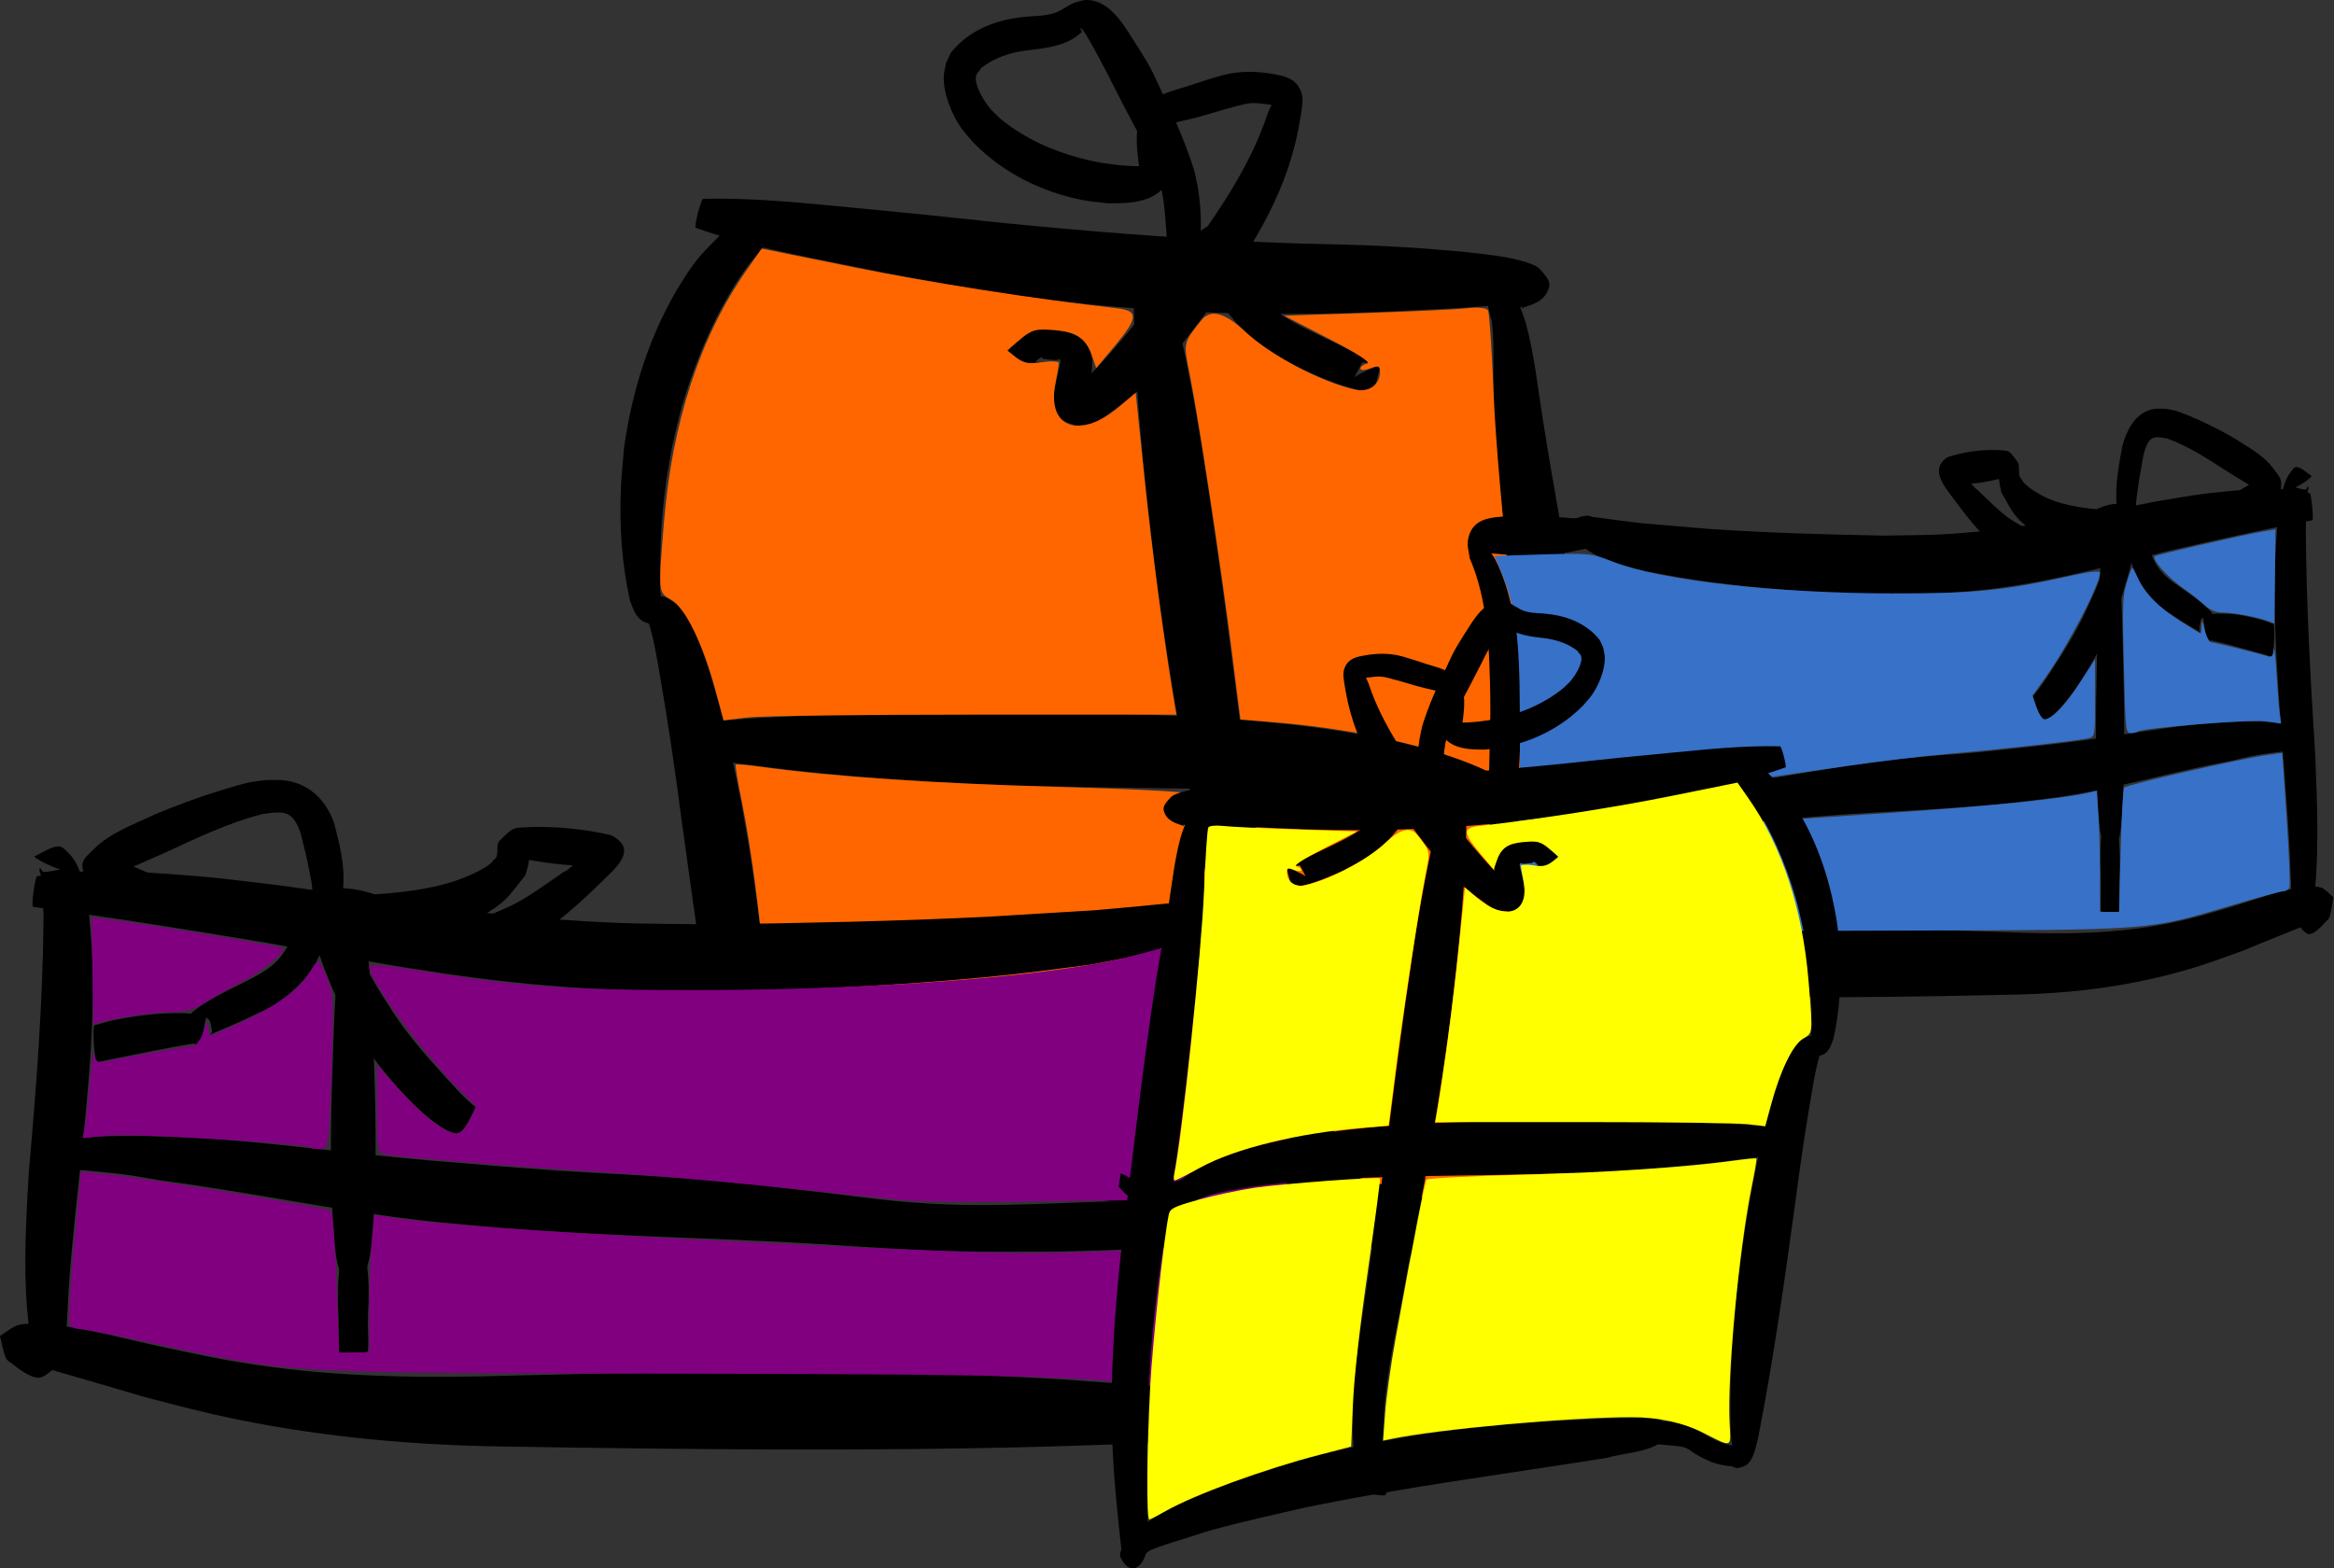 <?xml version="1.0" encoding="UTF-8" standalone="no"?>
<!-- Created with Inkscape (http://www.inkscape.org/) -->

<svg
   xmlns:dc="http://purl.org/dc/elements/1.1/"
   xmlns:cc="http://creativecommons.org/ns#"
   xmlns:rdf="http://www.w3.org/1999/02/22-rdf-syntax-ns#"
   xmlns:svg="http://www.w3.org/2000/svg"
   xmlns="http://www.w3.org/2000/svg"
   xmlns:sodipodi="http://sodipodi.sourceforge.net/DTD/sodipodi-0.dtd"
   xmlns:inkscape="http://www.inkscape.org/namespaces/inkscape"
   width="904.311"
   height="607.872"
   id="svg5370"
   version="1.1"
   inkscape:version="0.48+devel r8979"
   sodipodi:docname="New document 16">
  <rect width="100%" height="100%" fill="#333333" stroke="none"/>
  <defs
     id="defs5372" />
  <sodipodi:namedview
     id="base"
     pagecolor="#ffffff"
     bordercolor="#666666"
     borderopacity="1.0"
     inkscape:pageopacity="0.0"
     inkscape:pageshadow="2"
     inkscape:zoom="0.35"
     inkscape:cx="441.44135"
     inkscape:cy="386.793"
     inkscape:document-units="px"
     inkscape:current-layer="layer1"
     showgrid="false"
     fit-margin-top="0"
     fit-margin-left="0"
     fit-margin-right="0"
     fit-margin-bottom="0"
     inkscape:window-width="514"
     inkscape:window-height="453"
     inkscape:window-x="0"
     inkscape:window-y="47"
     inkscape:window-maximized="0" />
  <g
     inkscape:label="Layer 1"
     inkscape:groupmode="layer"
     id="layer1"
     transform="translate(66.441,-311.283)">
    <g
       id="g5879"
       transform="translate(445.099,534.005)">
      <path
         inkscape:connector-curvature="0"
         style="fill:#000000;fill-opacity:1;stroke:none"
         id="path5711"
         d="m -239.071,-145.66 c 19.19,-0.475 38.361,1.552 57.435,3.372 30.199,2.882 26.336,2.557 58.053,5.889 33.2,3.346 66.496,5.953 99.835,7.448 26.889,1.206 31.251,0.579 57.151,2.078 7.246,0.419 14.473,1.125 21.709,1.688 5.256,0.665 10.546,1.101 15.768,1.994 1.269,0.217 11.854,2.07 14.172,4.74 1.705,1.964 4.273,4.389 3.628,6.908 -1.465,5.715 -6.579,6.867 -10.88,8.331 2.34,-2.768 -5.384,3.111 -4.52,1.747 0.518,-0.818 1.737,-0.963 2.34,-1.721 0.435,-0.546 0.337,-1.362 0.622,-1.999 0.425,-0.95 1.238,1.692 1.671,2.638 0.618,1.843 1.349,3.653 1.854,5.53 3.105,11.559 4.396,23.613 6.244,35.4 2.459,15.677 3.704,22.496 6.474,38.558 7.198,46.411 12.398,93.101 18.147,139.707 3.399,30.606 5.9,61.421 5.75,92.242 -0.025,5.146 -0.244,10.289 -0.366,15.434 -0.736,19.133 -2.702,38.189 -4.813,57.209 -0.681,6.13 -0.092,-1.476 -5.249,-0.761 -8.547,1.186 -2.948,7.391 -7.285,3.45 -0.931,-0.727 -1.739,-1.647 -2.792,-2.182 -3.421,-1.738 -16.075,-5.564 -17.773,-6.099 -5.342,-1.68 -10.651,-3.478 -16.046,-4.978 -14.427,-4.013 -32.854,-8.084 -47.189,-11.401 -53.38,-11.115 -107.483,-18.053 -161.298,-26.613 -9.423,-2.736 -20.786,-2.699 -29.359,-8.259 -0.821,-0.532 -2.215,-1.109 -2.073,-2.077 1.708,-11.653 0.96,-10.553 7.416,-10.787 8.602,1.311 10.359,4.092 2.384,12.943 -0.382,0.424 -7.345,0.96 -7.505,0.974 -4.289,0.668 -8.794,0.362 -12.991,1.636 -0.139,0.042 -2.51,1.293 -2.519,1.298 -3.345,2.682 -7.236,4.395 -11.086,6.214 -3.567,1.266 -7.308,2.221 -11.098,2.45 -0.971,0.157 -2.43,1.173 -3.41,0.929 -1.68,-0.418 -3.499,-0.797 -4.836,-1.897 -3.745,-3.084 -4.603,-9.408 -5.765,-13.415 -8.428,-42.81 -14.443,-86.046 -20.373,-129.258 -2.36,-18.36 -5.101,-36.661 -8.255,-54.9 -1.198,-6.926 -2.278,-13.74 -4.387,-20.444 0.277,0.338 0.812,0.351 1.082,0.68 0.071,0.086 -0.208,0.157 -0.313,0.119 -1.219,-0.443 -2.571,-0.712 -3.576,-1.532 -2.6,-2.124 -3.162,-4.562 -4.308,-7.471 -3.289,-14.314 -4.196,-29.371 -3.558,-44.033 0.224,-5.143 0.816,-10.263 1.224,-15.395 3.217,-22.695 10.257,-45.053 22.556,-64.548 6.269,-9.938 8.345,-11.303 16.043,-19.134 4.891,-3.531 8.629,-8.229 15.059,-7.914 1.834,0.09 3.821,0.499 5.26,1.639 5.081,4.023 4.181,8.177 2.373,13.206 -0.194,0.818 -11.757,-1.919 -11.563,-2.737 l 0,0 c 1.632,-2.536 1.585,-0.981 4.366,0.168 0.467,0.193 1.568,-0.225 1.492,0.275 -0.117,0.767 -1.214,0.971 -1.764,1.519 -0.451,0.449 -0.82,0.973 -1.23,1.46 -1.872,2.321 -3.888,4.532 -5.615,6.962 -11.127,15.663 -19.251,34.972 -24.626,53.335 -1.492,5.099 -2.509,10.324 -3.763,15.487 -0.805,4.799 -1.747,9.577 -2.416,14.397 -1.892,13.621 -2.408,27.496 -2.223,41.23 0.057,0.795 0.483,1.652 0.17,2.386 -0.149,0.349 -0.756,-0.072 -1.132,-0.128 -0.511,-0.076 -1.91,0.079 -1.526,-0.266 0.435,-0.39 1.174,-0.032 1.75,0.064 3.826,0.638 3.249,0.841 6.956,3.141 1.162,1.37 2.508,2.602 3.485,4.109 3.253,5.016 6.074,12.258 7.922,17.677 6.09,17.858 10.023,36.383 13.755,54.841 1.399,8.295 2.959,16.564 4.197,24.885 5.264,35.382 8.439,71.316 7.293,107.099 -0.266,2.191 -0.257,4.434 -0.796,6.574 -0.343,1.361 -3.267,0.591 -3.522,0.468 -0.391,-0.188 0.846,-0.191 1.27,-0.284 1.96,-0.431 1.088,-0.262 3.249,-0.581 2.653,-0.505 5.286,-1.437 7.736,-2.544 3.717,-1.818 7.246,-3.931 10.809,-6.025 6.209,-3.224 12.981,-4.334 19.959,-4.242 1.12,0.047 2.242,0.08 3.361,0.142 0.577,0.032 1.794,-0.433 1.727,0.14 -0.343,2.908 -2.591,5.426 -2.728,8.351 -0.081,1.713 4.152,2.113 1.199,1.833 -0.601,-0.057 -1.201,-0.135 -1.801,-0.202 -4.498,-1.245 -1.315,0.057 0.475,-10.547 0.049,-0.289 -0.07,-0.78 0.214,-0.851 1.526,-0.383 3.132,-0.334 4.705,-0.384 3.333,-0.106 6.669,-0.14 10.003,-0.084 5.092,0.086 10.18,0.339 15.27,0.508 16.486,0.778 28.195,1.187 44.961,2.641 40.73,3.531 81.313,9.803 120.551,21.539 21.472,7.109 26.914,8.356 46.822,16.895 11.66,5.001 24.939,11.067 34.576,19.64 1.388,1.235 2.44,2.801 3.66,4.202 0.737,1.381 3.956,6.385 2.98,8.468 -5.16,11.018 -11.901,5.291 -13.684,-2.262 -0.983,-7.517 -0.875,-13.677 -0.782,-21.292 0.145,-11.842 0.224,-23.684 0.157,-35.526 -0.185,-10.658 -0.274,-20.458 -0.802,-31.131 -1.216,-24.597 -3.79,-49.161 -7.58,-73.489 -7.495,-46.41 -13.276,-93.064 -17.854,-139.853 -1.582,-15.038 -2.842,-25.105 -3.678,-39.999 -0.849,-15.138 -0.329,-13.729 -0.419,-27.452 -0.045,-6.927 -0.105,-6.539 -0.589,-12.424 -0.737,-3.314 -2.799,-8 -0.655,-11.258 2.331,-3.541 6.854,-5.165 10.601,-6.491 6.897,-1.645 0.148,-0.942 1.082,4.493 0.355,2.065 3.81,2.902 3.814,4.998 0.003,1.296 -2.517,0.649 -3.802,0.819 -7.146,0.949 -19.417,1.659 -25.694,2.103 -15.02,0.728 -34.387,1.763 -49.099,2.017 -44.537,0.77 -89.095,-1.715 -133.093,-8.915 -33.616,-5.883 -25.488,-4.213 -57.029,-10.627 -18.374,-3.736 -36.944,-7.323 -54.634,-13.686 -0.794,-0.205 2.111,-11.43 2.905,-11.225 z" />
      <path
         inkscape:connector-curvature="0"
         style="fill:#000000;fill-opacity:1;stroke:none"
         id="path5713"
         d="m -244.568,58.73 c 6.167,-1.116 9.304,-1.774 16.318,-2.407 12.566,-1.134 29.406,-1.661 41.568,-2.019 31.28,-0.921 30.668,-0.718 63.171,-0.916 49.933,0.442 100.472,0.578 149.639,10.509 6.315,1.276 12.526,3.02 18.789,4.531 4.664,1.666 9.398,3.151 13.993,4.999 3.25,1.307 6.411,2.837 9.517,4.458 2.258,1.179 4.394,2.578 6.552,3.931 2.753,1.726 4.123,3.333 7.267,3.892 1.031,0.183 2.095,0.013 3.142,0.02 6.026,-0.863 12.107,-1.757 17.946,-3.539 0.606,-0.185 2.11,-1.212 1.778,-0.672 -0.619,1.007 -1.83,1.497 -2.745,2.245 -0.187,1.356 -0.375,2.711 -0.562,4.067 -0.434,-0.688 9.29,-6.832 9.724,-6.144 l 0,0 c 0.377,2.316 0.754,4.632 1.131,6.948 -1.514,1.511 -2.893,3.17 -4.542,4.532 -0.883,0.73 -1.952,1.211 -2.992,1.692 -7.072,3.27 -14.839,3.831 -22.526,3.457 -1.793,-0.279 -3.612,-0.426 -5.379,-0.836 -5.175,-1.2 -9.986,-3.689 -15.145,-4.99 -3.103,-0.783 -6.244,-1.415 -9.392,-1.996 -4.481,-0.826 -8.992,-1.482 -13.488,-2.223 -6.132,-0.678 -12.25,-1.497 -18.396,-2.033 -49.422,-4.309 -99.113,-2.974 -148.637,-4.876 -11.065,-0.581 -22.14,-1.001 -33.196,-1.743 -28.455,-1.91 -56.923,-4.909 -85.063,-9.542 -0.802,-0.108 0.728,-11.451 1.53,-11.343 z" />
      <path
         inkscape:connector-curvature="0"
         style="fill:#000000;fill-opacity:1;stroke:none"
         id="path5715"
         d="m -60.154,-117.093 c 10.019,35.803 15.254,72.711 20.523,109.443 6.419,45.051 11.255,90.322 18.413,135.265 2.552,20.169 6.272,40.216 8.307,60.452 1.194,11.869 1.012,13.143 1.297,24.795 -0.612,12.649 -0.307,26.328 -5.617,38.154 -1.66,3.03 0.018,0.533 -0.636,0.584 -3.661,0.282 -7.288,1.396 -10.953,1.176 -0.74,-0.044 -0.787,-1.256 -1.152,-1.901 -1.767,-3.124 -1.943,-3.662 -3.611,-7.145 -0.39,-0.829 11.329,-6.343 11.719,-5.514 l 0,0 c 0.787,2.392 1.562,4.788 2.362,7.176 0.247,0.737 1.411,1.788 0.756,2.207 -2.946,1.885 -6.488,2.649 -9.85,3.612 -0.008,0.002 -0.086,-1.237 -0.094,-1.351 -0.089,-11.474 1.378,-22.966 0.519,-34.452 -0.641,-10.533 -0.575,-12.509 -2.026,-23.229 -2.689,-19.863 -7.372,-39.4 -10.736,-59.148 -9.114,-44.763 -17.111,-89.765 -23.036,-135.07 -4.433,-37.419 -8.665,-75.03 -8.254,-112.77 -0.162,-0.853 11.907,-3.138 12.069,-2.285 z" />
      <path
         inkscape:connector-curvature="0"
         style="fill:#000000;fill-opacity:1;stroke:none"
         id="path5717"
         d="m -58.485,-121.49 c -1.258,-8.294 -1.171,-16.761 -2.505,-25.048 -0.312,-1.938 -0.807,-3.842 -1.21,-5.763 -3.189,-9.826 -8.413,-18.755 -13.135,-27.877 -16.76,-32.377 6.76,12.388 -8.309,-16.212 -2.362,-4.438 -3.902,-7.501 -6.421,-11.685 -0.012,-0.02 -2.064,-3.772 -2.847,-3.755 -0.214,0.005 0.109,0.547 0.585,1.435 -5.8,5.666 -14.097,6.312 -21.719,7.248 -6.378,0.875 -12.413,2.854 -17.494,6.88 -0.079,0.063 -0.013,0.212 -0.072,0.294 -0.452,0.632 -0.963,1.219 -1.445,1.828 -0.134,0.517 -0.378,1.017 -0.402,1.551 -0.173,3.779 3.458,9.472 5.734,12.132 1.151,1.345 2.516,2.492 3.774,3.737 10.709,8.832 23.88,14.067 37.422,16.781 2.647,0.53 5.343,0.779 8.014,1.169 2.671,0.19 7.487,0.761 10.458,0.304 0.466,-0.072 1.634,-0.94 1.244,-0.675 -3.528,2.402 -3.065,2.605 -3.664,-1.136 -0.719,-6.375 -1.731,-14.375 2.58,-19.865 1.409,-1.794 3.2,-3.252 4.801,-4.878 1.199,-0.573 2.359,-1.237 3.598,-1.72 2.603,-1.015 5.329,-1.68 7.984,-2.55 4.487,-1.471 8.928,-2.965 13.478,-4.236 7.05,-1.912 14.213,-1.634 21.3,-0.214 4.259,0.835 7.726,2.139 9.375,6.752 1.042,2.916 0.162,6.444 -0.247,9.315 -2.003,13.325 -6.356,26.072 -12.502,38.055 -5.348,10.426 -10.527,18.077 -16.82,28.01 -12.153,16.706 -24.368,34.274 -41.354,46.517 -10.349,7.459 -7.356,6.252 -16.402,7.409 -2.058,-1.01 -4.642,-1.324 -6.174,-3.029 -5.13,-5.708 -0.735,-15.404 0.243,-21.885 -0.077,-0.258 -0.059,-0.566 -0.23,-0.774 -0.285,-0.345 -0.859,0.128 -1.074,0.148 -1.826,0.164 -3.813,-0.309 -5.64,-0.415 0.025,-1.727 -3.263,1.158 -2.612,1.596 0.365,0.245 1.266,-1.051 1.163,-0.624 -0.166,0.69 -0.933,1.069 -1.399,1.603 -0.38,0.761 -11.14,-4.619 -10.76,-5.38 l 0,0 c 4.113,-5.145 8.911,-9.325 15.84,-8.876 6.121,0.434 12.589,1.555 15.702,7.637 0.681,1.33 0.879,2.856 1.318,4.284 -0.029,4.168 -0.466,7.868 -1.866,11.832 -0.306,0.865 -0.297,2.102 -1.116,2.516 -1.54,0.78 -3.315,-2.987 -5.011,-1.303 3.43,-3.077 0.494,-0.331 3.979,-3.959 2.479,-2.582 5.07,-5.059 7.486,-7.7 10.665,-11.66 20.307,-24.192 29.77,-36.831 13.689,-19.225 27.251,-37.425 34.785,-60.092 0.408,-0.887 1.284,-3.657 2.23,-3.63 0.564,0.016 1.006,0.514 1.52,0.748 0.119,0.054 0.505,0.129 0.375,0.117 -1.272,-0.117 -2.524,-0.414 -3.796,-0.529 -2.282,-0.286 -4.628,-0.69 -6.937,-0.494 -3.357,0.285 -6.553,1.544 -9.811,2.287 -4.521,1.344 -9.036,2.726 -13.616,3.856 -0.401,0.099 -5.062,1.088 -6.091,1.48 -0.436,0.166 -0.803,0.473 -1.205,0.71 0.336,-0.503 1.031,-0.905 1.008,-1.51 -0.017,-0.464 -0.778,0.546 -1.03,0.936 -0.347,0.539 -0.609,1.153 -0.722,1.784 -0.597,3.335 -0.103,6.922 0.044,10.261 0.196,2.296 0.89,7.744 -0.118,9.698 -4.709,9.133 -15.046,9.351 -23.836,9.303 -3.18,-0.405 -6.393,-0.609 -9.541,-1.216 -16.023,-3.091 -31.033,-10.53 -42.481,-22.208 -1.565,-1.861 -3.288,-3.6 -4.696,-5.583 -3.746,-5.273 -7.111,-13.567 -6.89,-20.184 0.058,-1.74 0.586,-3.432 0.879,-5.149 0.805,-1.564 1.285,-3.345 2.416,-4.692 7.384,-8.791 18.163,-12.44 29.238,-13.348 3.536,-0.235 7.348,-0.266 10.733,-1.508 2.773,-1.018 5.06,-3.059 7.85,-4.048 1.407,-0.289 2.784,-0.878 4.22,-0.867 9.901,0.077 15.318,11.484 19.95,18.357 1.572,2.626 3.267,5.183 4.715,7.879 1.516,2.823 2.782,5.774 4.169,8.663 4.918,10.243 9.653,20.62 12.962,31.516 0.47,2.284 1.045,4.548 1.41,6.851 1.39,8.765 1.416,17.848 0.218,26.625 0.095,0.804 -11.273,2.143 -11.367,1.339 z" />
      <path
         inkscape:connector-curvature="0"
         style="fill:#000000;fill-opacity:1;stroke:none"
         id="path5719"
         d="m -42.996,-135.14 c 3.879,3.431 6.441,7.926 9.155,12.253 2.507,3.998 3.162,4.856 5.856,8.765 7.321,11.682 16.647,16.063 28.62,21.852 5.336,2.593 10.725,5.062 15.935,7.904 0.881,0.481 1.747,0.988 2.619,1.484 0.332,0.189 1.365,0.488 0.993,0.573 -1.289,0.293 -2.644,0.069 -3.966,0.103 -1.058,2.007 -2.117,4.015 -3.175,6.022 -0.331,-0.728 9.962,-5.414 10.293,-4.686 l 0,0 c -0.744,2.821 -1.488,5.642 -2.231,8.463 -1.64,0.308 -3.257,0.789 -4.921,0.925 -1.2,0.098 -4.881,-0.956 -5.676,-1.204 -5.912,-1.842 -11.629,-4.294 -17.235,-6.902 -4.489,-2.349 -9.509,-4.828 -13.746,-7.632 -7.531,-4.984 -13.733,-11.501 -18.626,-19.069 -4.658,-7.114 -8.358,-14.723 -12.843,-21.936 -0.489,-0.633 8.459,-7.546 8.948,-6.913 z" />
      <path
         inkscape:connector-curvature="0"
         style="fill:#ff6600;fill-opacity:1;stroke:none"
         d="m -234.561,43.96 c -4.737,-17.415 -11.534,-31.168 -16.916,-34.23 -5.085,-2.892 -5.047,-2.496 -2.823,-29.882 3.155,-38.859 14.026,-72.104 31.977,-97.791 l 5.882,-8.418 35.548,7.184 c 29.533,5.969 69.864,12.263 102.047,15.927 8.526,0.971 8.39,3.593 -0.758,14.545 l -7.203,8.623 -1.516,-4.437 c -2.42,-7.081 -5.934,-9.519 -14.778,-10.252 -7.184,-0.596 -8.682,-0.189 -13.152,3.572 l -5.044,4.244 3.457,2.799 c 2.713,2.197 4.874,2.587 10.042,1.812 3.622,-0.543 6.555,-0.398 6.519,0.322 -0.036,0.72 -0.651,4.342 -1.367,8.049 -3.335,17.282 9.699,21.764 25.059,8.617 l 6.051,-5.179 3.471,33.579 c 2.882,27.885 7.901,65.535 11.55,86.652 l 0.786,4.549 -78.469,0 c -43.158,0 -82.632,0.491 -87.721,1.091 l -9.252,1.091 -3.39,-12.463 0,0 z"
         id="path5721" />
      <path
         inkscape:connector-curvature="0"
         style="fill:#ff6600;fill-opacity:1;stroke:none"
         d="M 69.379,78.506 C 50.566,68.19 17.074,60.014 -17.928,57.191 l -13.004,-1.049 -3.378,-26.728 c -4.059,-32.117 -12.912,-90.392 -16.224,-106.804 -2.552,-12.643 -2.618,-12.327 4.406,-21.142 3.585,-4.499 8.976,-3.173 16.829,4.14 10.26,9.554 29.612,19.762 43.068,22.718 5.034,1.106 9.362,-2.055 9.362,-6.836 0,-2.453 -0.57,-2.67 -3.791,-1.446 -2.198,0.836 -3.791,0.867 -3.791,0.074 0,-0.752 1.194,-1.629 2.654,-1.949 1.616,-0.354 -4.168,-4.094 -14.785,-9.56 l -17.438,-8.978 31.844,-1.044 c 17.514,-0.574 35.066,-1.406 39.004,-1.848 4.227,-0.474 7.562,-0.154 8.14,0.782 0.539,0.872 1.541,15.679 2.227,32.905 1.313,32.951 11.702,131.839 15.916,151.492 0.402,1.877 0.207,3.373 -0.435,3.326 -0.641,-0.047 -6.625,-3.079 -13.297,-6.737 z"
         id="path5723" />
      <path
         inkscape:connector-curvature="0"
         style="fill:#ff6600;fill-opacity:1;stroke:none"
         d="M 87.575,261.087 C 72.694,252.522 35.198,238.818 5.691,231.16 l -16.68,-4.329 -0.954,-22.607 c -0.591,-14 -3.615,-41.039 -7.943,-71.022 -3.844,-26.628 -6.73,-48.674 -6.414,-48.99 1.014,-1.014 51.187,2.728 66.572,4.964 8.177,1.189 21.633,4.05 29.902,6.359 13.299,3.713 15.127,4.635 15.832,7.989 2.711,12.896 8.575,67.377 9.874,91.741 1.81,33.947 2.026,70.579 0.415,70.349 -0.626,-0.089 -4.549,-2.127 -8.719,-4.527 z"
         id="path5725" />
      <path
         inkscape:connector-curvature="0"
         style="fill:#ff6600;fill-opacity:1;stroke:none"
         d="m -212.239,214.463 c 1.401,-24.346 -4.996,-92.78 -11.775,-125.967 -1.618,-7.922 -2.729,-14.617 -2.468,-14.878 0.261,-0.261 5.182,0.185 10.936,0.991 25.728,3.605 67.353,6.402 113.366,7.618 27.407,0.724 50.351,1.889 50.987,2.588 1.071,1.177 6.093,26.854 16.744,85.609 2.361,13.026 4.781,30.331 5.378,38.457 l 1.084,14.774 -4.39,-0.916 c -24.816,-5.177 -95.31,-11.553 -127.73,-11.553 -14.227,0 -27.487,2.935 -38.52,8.525 -15.176,7.69 -14.375,7.999 -13.612,-5.249 l 0,0 z"
         id="path5727" />
      <g
         id="g5729"
         transform="translate(-16.122,-209.591)">
        <path
           inkscape:connector-curvature="0"
           d="m -480.994,326.453 c 16.626,-2.861 33.596,-2.11 50.338,-0.914 20.367,1.455 23.604,2.099 44.392,4.571 36.081,4.991 72.07,10.714 108.442,13.21 25.701,1.764 32.174,1.478 57.954,1.79 35.667,-0.47 71.361,-1.2 106.994,-2.94 2.907,-0.142 37.227,-2.253 41.335,-2.505 5.161,-0.46 10.323,-0.919 15.484,-1.379 3.755,-0.366 7.507,-0.76 11.265,-1.099 2.124,-0.192 4.249,-0.399 6.38,-0.494 0.499,-0.022 1.556,-0.352 1.493,0.144 -1.881,14.889 -3.567,5.463 -2.36,11.259 -4.461,1.353 2.02,-0.397 3.615,-3.959 0.828,-1.849 -1.767,-4.592 -0.378,-6.067 1.527,-1.621 4.433,-0.452 6.655,-0.598 8.339,-0.545 14.678,-0.644 23.165,-0.893 6.104,-0.003 17.496,-0.164 23.86,0.383 6.882,0.592 15.823,1.957 17.548,10.402 0.513,2.51 -0.719,5.074 -1.078,7.61 -11.468,18.992 -12.105,40.34 -12.685,61.913 -0.373,18.508 1.822,36.952 0.439,55.449 -0.701,9.366 -1.246,11.011 -2.907,19.83 -2.159,9.299 -6.834,17.386 -12.798,24.691 0.38,1.584 1.274,3.766 1.807,5.467 0.607,3.494 1.26,7.398 0.463,10.938 -0.243,1.078 -0.644,2.114 -0.966,3.171 -1.947,1.626 -3.551,3.786 -5.841,4.877 -2.219,1.058 -4.815,1.011 -7.248,1.363 -10.742,1.557 -17.823,1.891 -29.164,2.555 -26.077,1.527 -25.947,1.329 -53.945,2.255 -70.41,1.945 -140.84,1.112 -211.254,0.017 -34.302,-0.503 -68.511,-3.461 -102.159,-10.245 -15.172,-3.059 -23.445,-5.398 -38.241,-9.22 -13.572,-4.112 -27.225,-7.95 -40.833,-11.937 -2.294,-0.672 -4.583,-1.364 -6.867,-2.069 -0.953,-0.294 -3.364,-0.074 -2.846,-0.927 0.972,-1.6 3.322,-1.728 4.983,-2.592 0.278,-1.956 -0.347,-4.285 0.834,-5.869 0.302,-0.405 6.78,4.404 7.937,4.871 0.207,0.084 -0.118,-0.626 -0.336,-0.58 -1.791,0.374 -3.471,1.158 -5.206,1.737 -4.299,-22.631 -2.861,-46.278 -1.565,-69.13 2.93,-33.074 5.503,-66.17 5.747,-99.385 -0.38,-8.846 -0.182,-8.434 -1.04,-16.024 -0.101,-0.891 -0.93,-1.945 -0.391,-2.662 0.385,-0.512 0.766,1.288 1.407,1.311 2.327,0.083 4.608,-0.676 6.913,-1.014 -0.354,0.739 -10.802,-4.269 -10.448,-5.007 l 0,0 c 3.063,-1.292 5.879,-3.562 9.188,-3.877 1.601,-0.152 2.903,1.494 4.055,2.617 5.654,5.512 6.049,15.017 7.782,22.021 0.971,11.655 1.651,17.146 1.656,29.176 0.011,24.038 -2.626,48.018 -5.009,71.9 -1.692,15.31 -3.362,30.624 -4.387,45.997 -0.085,1.269 -0.884,18.287 -1.161,20.551 -0.305,2.495 -0.971,4.932 -1.457,7.398 -2.577,2.005 -4.74,4.703 -7.73,6.016 -3.151,1.384 -8.755,-2.917 -10.943,-4.712 -1,-0.821 -2.388,-1.364 -2.941,-2.533 -1.285,-2.715 -1.58,-5.795 -2.37,-8.693 2.144,-1.331 4.109,-3.008 6.432,-3.993 2.915,-1.236 10.801,-0.662 12.88,-0.453 14.345,1.442 28.274,5.418 42.317,8.452 14.595,3.076 22.467,4.952 37.394,7.182 33.122,4.948 66.6,5.23 100.017,4.179 70.513,-1.693 141.099,-2.8 211.556,1.437 23.319,1.616 46.582,3.284 69.774,6.266 3.527,0.454 7.041,1.004 10.549,1.587 1.139,0.189 3.101,-0.391 3.387,0.727 0.331,1.297 -1.583,2.158 -2.375,3.237 0.134,0.175 0.3,0.721 0.403,0.525 0.595,-1.129 0.125,-6.269 0.088,-7.744 -0.618,-4.17 -3.47,-7.873 -1.92,-12.308 2.699,-7.271 7.363,-13.815 8.657,-21.633 1.005,-9.913 1.378,-19.729 1.027,-29.703 -0.688,-19.57 -0.904,-7.711 -1.807,-28.291 -0.229,-5.219 -0.212,-10.446 -0.317,-15.668 0.309,-5.36 0.397,-10.738 0.928,-16.081 1.606,-16.17 5.114,-32.885 14.59,-46.426 0.985,-1.408 2.265,-2.584 3.397,-3.877 1.755,-0.176 5.756,-0.812 4.616,0.843 -0.559,0.81 -1.969,-0.106 -2.952,-0.062 -10.672,0.483 -21.327,1.806 -32.035,0.976 -9.047,-0.595 -14.732,-0.698 -23.49,-2.219 -2.544,-0.442 -5.373,-0.377 -7.538,-1.784 -9.857,-6.4 -8.466,-12.408 2.011,-13.531 1.764,0.547 4.733,-0.119 5.293,1.641 2.047,6.43 0.037,10.551 -4.668,13.077 -5.772,3.099 -12.89,5.027 -19.096,6.479 -5.42,1.268 -10.919,2.168 -16.379,3.251 -15.942,2.057 -25.906,3.47 -42.172,5.008 -36.178,3.42 -72.539,5.006 -108.867,5.401 -25.309,-0.472 -34.441,-0.24 -59.67,-2.312 -36.564,-3.002 -72.577,-9.847 -108.6,-16.534 -30.149,-5.015 -60.309,-9.903 -90.609,-13.923 -0.841,-0.113 0.763,-12.006 1.604,-11.893 z"
           id="path5731"
           style="fill:#000000;fill-opacity:1;stroke:none" />
        <path
           inkscape:connector-curvature="0"
           d="m -352.792,357.808 c 1.605,14.078 1.798,28.299 2.329,42.451 0.754,22.255 1.016,44.57 -0.79,66.78 -0.461,3.645 -0.533,5.037 -1.233,8.277 -0.27,1.25 -0.739,2.004 -0.594,3.247 0.554,4.367 0.539,8.78 0.444,13.173 -0.189,3.286 -0.281,6.561 -0.218,9.851 0.106,2.988 0.197,5.934 0.017,8.92 0.025,0.844 -11.91,1.194 -11.935,0.35 l 0,0 c 0.455,-2.623 0.539,-5.267 0.538,-7.929 0.063,-3.272 -0.027,-6.53 -0.218,-9.799 -0.097,-4.428 -0.104,-8.875 0.444,-13.278 0.14,-1.232 -0.311,-1.866 -0.594,-3.107 -0.704,-3.09 -0.78,-4.512 -1.233,-7.986 -1.836,-22.146 -1.523,-44.402 -0.79,-66.594 0.533,-14.336 0.736,-28.736 2.329,-43 -0.096,-0.814 11.409,-2.169 11.505,-1.356 z"
           id="path5733"
           style="fill:#000000;fill-opacity:1;stroke:none" />
        <path
           inkscape:connector-curvature="0"
           d="m -470.213,428.393 c 13.656,-1.601 27.457,-1.439 41.173,-1.037 25.744,1.011 51.32,4.31 76.917,7.021 19.733,2.09 29.053,2.739 48.886,4.371 8.286,0.623 16.567,1.319 24.858,1.869 19.319,1.281 28.739,1.422 47.919,2.911 19.547,1.518 39.039,3.736 58.503,6.055 5.244,0.644 10.481,1.352 15.733,1.931 10.314,1.137 18.247,1.828 28.59,2.194 14.708,0.52 29.379,0.007 44.074,-0.58 28.072,-1.237 56.174,-1.179 84.262,-0.711 16.24,0.592 32.573,0.498 48.709,2.623 6.171,1.315 3.308,0.633 -2.123,9.289 -0.462,-0.613 8.204,-7.142 8.666,-6.53 l 0,0 c -4.579,8.788 -2.049,8.932 -8.405,9.99 -16.305,1.644 -32.731,0.94 -49.091,1.418 -28.083,0.549 -56.127,2.137 -84.208,2.705 -2.825,0.009 -27.198,0.094 -30.457,0.059 -20.002,-0.216 -39.965,-1.518 -59.916,-2.862 -44.005,-2.752 -88.146,-3.044 -132.079,-6.976 -8.385,-0.814 -16.789,-1.451 -25.155,-2.442 -33.294,-3.944 -66.149,-10.923 -99.384,-15.287 -4.087,-0.682 -8.161,-1.45 -12.262,-2.047 -8.877,-1.292 -17.813,-1.825 -26.721,-2.756 -0.792,-0.107 0.719,-11.313 1.511,-11.206 z"
           id="path5735"
           style="fill:#000000;fill-opacity:1;stroke:none" />
        <path
           inkscape:connector-curvature="0"
           d="m -374.552,333.854 c 0.046,-0.727 0.166,-1.452 0.138,-2.18 -0.084,-2.206 -0.611,-4.374 -1.004,-6.547 -0.932,-5.148 -2.261,-10.191 -3.493,-15.272 -3.089,-8.879 -6.194,-8.695 -14.649,-7.538 -13.353,3.398 -25.84,9.439 -38.295,15.197 -6.734,2.968 -13.503,5.881 -20.181,8.975 -0.865,0.401 -1.831,1.932 -2.546,1.301 -0.665,-0.586 1.52,-1.105 1.822,-1.939 0.422,-1.167 0.15,-2.477 0.225,-3.715 -0.199,-0.648 -1.018,-1.414 -0.596,-1.945 0.409,-0.515 1.318,0.085 1.959,0.228 6.233,1.391 12.17,4.346 18.018,6.819 2.162,0.679 4.275,1.535 6.485,2.037 5.269,1.197 16.064,2.289 20.806,2.736 8.503,0.8 21.247,1.737 29.679,1.985 5.256,0.154 10.515,0.06 15.773,0.09 13.913,-0.749 28.106,-1.468 41.469,-5.846 2.478,-0.812 12.917,-4.803 14.79,-8.123 2.579,-1.406 0.54,-5.613 2.248,-7.353 5.755,-5.86 5.422,-4.934 11.822,-5.355 10.456,-0.319 20.98,0.757 31.179,3.079 11.236,5.38 1.821,12.916 -2.783,17.525 -8.916,8.673 -18.361,17.578 -29.393,23.571 -2.945,1.6 -6.091,2.798 -9.136,4.197 -10.251,3.409 -21.456,5.619 -32.042,2.148 -3.488,-1.144 -6.769,-3.297 -9.898,-5.158 -7.352,-6.216 -16.542,-8.045 -25.872,-8.903 -0.619,0.197 -1.394,0.134 -1.856,0.59 -0.273,0.269 -0.274,1.061 0.1,1.145 2.133,0.478 2.346,-3.693 0.956,1.852 -1.744,6.955 0.022,0.885 -2.493,8.936 -3.537,8.521 -9.929,14.618 -17.488,19.714 -2.175,1.466 -7.675,3.94 -10.074,5.066 -3.773,1.898 -7.702,3.393 -11.543,5.135 -1.72,0.78 -3.434,1.285 -4.844,2.558 0.886,-0.784 2.124,-1.289 1.962,-2.679 -0.144,-1.237 -0.391,-2.477 -0.825,-3.645 -0.308,-0.829 -1.647,-1.378 -1.694,-1.292 -1.74,3.213 -2.953,6.684 -4.43,10.026 -10.383,1.603 -20.637,3.89 -30.953,5.86 -2.205,0.468 -4.41,0.937 -6.616,1.405 -1.015,0.066 -1.943,-14.287 -0.928,-14.352 l 0,0 c 2.389,-0.639 4.779,-1.277 7.168,-1.916 7.785,-1.501 15.347,-2.626 23.293,-2.737 3.265,-0.046 6.591,-0.06 9.806,0.65 0.999,0.22 1.935,0.661 2.903,0.992 -0.875,3.566 -1.158,7.332 -2.625,10.698 -0.253,0.579 -1.273,-0.174 -1.842,-0.449 -0.861,-0.416 -1.857,-0.795 -2.385,-1.592 -3.653,-5.512 -1.759,-7.537 2.388,-11.406 5.527,-4.145 11.739,-7.182 17.922,-10.217 7.216,-3.626 13.832,-6.732 17.87,-14.151 0.57,-1.302 1.235,-2.567 1.71,-3.907 0.427,-1.204 2.076,-7.97 2.604,-8.926 3.765,-6.807 6.874,-9.123 14.255,-10.157 1.716,0.05 3.439,-0.024 5.147,0.148 9.397,0.95 17.971,4.864 25.38,10.622 2.194,1.182 4.173,2.458 6.649,2.999 8.376,1.828 17.037,-1.583 24.82,-4.18 2.548,-1.156 5.164,-2.173 7.645,-3.467 6.575,-3.429 12.431,-7.923 18.543,-12.061 0.555,-0.375 1.216,-0.583 1.751,-0.985 1.246,-0.935 2.382,-2.008 3.573,-3.012 0.971,-0.81 5.62,-5.103 6.852,-5.472 0.536,-0.161 5.931,5.262 4.158,6.561 -10.374,0.743 -20.838,-0.525 -31.031,-2.392 -0.818,-0.212 -2.657,0.183 -2.455,-0.637 0.457,-1.852 2.583,-2.822 3.69,-4.375 0.144,-0.202 -0.083,-0.986 -0.044,-0.742 0.22,1.366 0.562,6.161 0.55,6.276 -0.19,1.925 -0.912,3.76 -1.369,5.639 -5.583,6.938 -6.868,9.846 -14.463,14.443 -17.057,10.325 -37.566,12.031 -56.981,12.67 -5.551,-0.163 -11.11,-0.14 -16.653,-0.49 -20.229,-1.277 -41.136,-4.739 -59.606,-13.395 -4.36,-2.077 -8.642,-4.365 -13.038,-6.361 -2.032,-0.923 -4.354,-1.273 -6.203,-2.524 -1.466,-0.992 -2.638,-2.363 -3.956,-3.544 -0.191,-1.924 -1.175,-3.934 -0.574,-5.771 0.656,-2.006 2.591,-3.343 4.053,-4.865 6.23,-6.485 16.23,-10.006 24.115,-13.777 7.95,-3.304 15.871,-6.27 24.091,-8.832 3.265,-1.018 9.122,-2.835 12.529,-3.507 2.002,-0.395 4.044,-0.556 6.066,-0.834 4.505,-0.02 6.824,-0.367 11.213,0.957 7.618,2.298 12.431,8.131 15.167,15.357 2.259,8.57 4.556,17.554 3.489,26.51 -0.097,0.817 -0.446,1.583 -0.669,2.375 -0.039,0.8 -11.347,0.25 -11.308,-0.549 z"
           id="path5737"
           style="fill:#000000;fill-opacity:1;stroke:none" />
        <path
           inkscape:connector-curvature="0"
           d="m -365.089,341.229 c 0.711,1.068 1.483,2.099 2.134,3.205 3.45,5.859 6.361,12.07 9.676,18.007 5.083,9.103 4.809,8.374 10.542,17.35 5.782,8.694 12.64,16.547 19.669,24.231 3.711,4.057 7.357,8.307 11.693,11.721 0.77,0.444 -5.504,11.339 -6.275,10.896 l 0,0 c -1.55,-0.586 -3.189,-0.977 -4.651,-1.757 -4.575,-2.439 -9.069,-6.343 -12.704,-9.883 -8.116,-7.905 -15.132,-16.873 -21.476,-26.234 -1.919,-3.267 -3.975,-6.458 -5.758,-9.801 -5.323,-9.979 -9.262,-20.734 -12.46,-31.559 -0.437,-0.679 9.172,-6.855 9.609,-6.176 z"
           id="path5739"
           style="fill:#000000;fill-opacity:1;stroke:none" />
        <path
           inkscape:connector-curvature="0"
           id="path5741"
           d="m -146.898,451.946 c -6.672,-0.692 -28.849,-3.01 -49.282,-5.151 -20.433,-2.141 -49.093,-4.613 -63.688,-5.493 -31.135,-1.878 -81.163,-5.917 -86.054,-6.948 -3.293,-0.694 -3.412,-1.313 -3.412,-17.729 l 0,-17.009 9.119,10.103 c 9.349,10.359 17.369,16.391 21.791,16.391 1.375,0 3.619,-2.348 4.987,-5.218 l 2.488,-5.218 -7.274,-7.292 c -14.237,-14.272 -34.144,-41.683 -34.144,-47.014 0,-0.836 7.153,-0.288 17.006,1.303 41.572,6.714 59.572,7.996 111.127,7.918 71.744,-0.109 140.906,-5.724 169.759,-13.781 14.565,-4.068 14.835,-4.085 50.292,-3.259 l 22.922,0.534 -4.34,7.693 c -8.529,15.118 -10.944,28.412 -11.067,60.922 l -0.11,29.19 -29.569,0.004 c -16.263,0.002 -47.311,0.298 -68.995,0.658 -21.684,0.36 -44.885,0.088 -51.557,-0.603 l 0,0 z"
           style="fill:#800080;fill-opacity:1;stroke:none" />
        <path
           inkscape:connector-curvature="0"
           id="path5743"
           d="m -375.239,431.566 c -1.588,-1.535 -69.744,-5.521 -78.453,-4.589 l -9.697,1.038 0.854,-4.364 c 0.47,-2.4 1.366,-10.505 1.993,-18.011 0.626,-7.506 1.394,-12.052 1.707,-10.102 0.443,2.768 1.289,3.373 3.857,2.76 4.947,-1.181 31.769,-5.984 34.374,-6.156 1.251,-0.082 3.075,-2.538 4.053,-5.457 1.353,-4.035 1.807,-4.49 1.895,-1.895 0.064,1.877 0.373,3.412 0.685,3.412 0.313,0 5.891,-2.425 12.396,-5.39 13.428,-6.12 22.187,-12.512 26.01,-18.984 1.442,-2.441 2.986,-4.435 3.431,-4.432 0.446,0.003 2.021,2.951 3.501,6.55 2.399,5.835 2.579,9.78 1.657,36.387 -1.015,29.321 -1.091,29.843 -4.334,29.843 -1.815,0 -3.584,-0.275 -3.932,-0.611 z"
           style="fill:#800080;fill-opacity:1;stroke:none" />
        <path
           inkscape:connector-curvature="0"
           id="path5745"
           d="m -459.614,363.049 -0.343,-20.72 7.925,0.998 c 13.621,1.716 65.515,10.274 66.185,10.915 1.546,1.48 -7.532,8.914 -16.56,13.561 -5.421,2.79 -11.904,6.47 -14.406,8.177 -2.905,1.981 -7.016,3.11 -11.373,3.122 -6.618,0.018 -19.559,1.781 -27.295,3.718 l -3.791,0.949 -0.343,-20.72 z"
           style="fill:#800080;fill-opacity:1;stroke:none" />
        <path
           inkscape:connector-curvature="0"
           id="path5747"
           d="m -21.798,526.792 c -52.254,-6.708 -68.573,-7.291 -210.776,-7.531 -153.232,-0.259 -148.978,-0.02 -201.529,-11.327 -15.348,-3.302 -29.125,-6.004 -30.617,-6.004 -1.492,0 -3.171,-0.743 -3.733,-1.651 -0.561,-0.908 0.19,-14.638 1.669,-30.512 l 2.689,-28.861 9.844,1.009 c 16.847,1.726 85.863,13.061 87.109,14.307 0.65,0.65 1.619,13.248 2.152,27.995 l 0.97,26.813 5.827,0 5.827,0 0.011,-16.301 c 0.006,-8.966 0.452,-20.977 0.992,-26.693 l 0.981,-10.392 6.211,1.007 c 15.291,2.479 58.01,5.603 115.389,8.439 121.683,6.014 124.342,6.086 165.945,4.532 22.155,-0.828 46.252,-1.511 53.549,-1.519 l 13.268,-0.014 -0.036,10.994 c -0.028,8.622 -0.917,12.956 -4.121,20.092 -3.117,6.942 -4.053,11.344 -3.951,18.576 0.073,5.213 -0.29,9.39 -0.807,9.283 -0.518,-0.107 -8.106,-1.114 -16.863,-2.238 z"
           style="fill:#800080;fill-opacity:1;stroke:none" />
      </g>
      <g
         transform="matrix(-0.632,0,0,0.879,79.421,-318.497)"
         id="g5700">
        <path
           inkscape:connector-curvature="0"
           style="fill:#000000;fill-opacity:1;stroke:none"
           id="path5359"
           d="m -480.994,326.453 c 16.626,-2.861 33.596,-2.11 50.338,-0.914 20.367,1.455 23.604,2.099 44.392,4.571 36.081,4.991 72.07,10.714 108.442,13.21 25.701,1.764 32.174,1.478 57.954,1.79 35.667,-0.47 71.361,-1.2 106.994,-2.94 2.907,-0.142 37.227,-2.253 41.335,-2.505 5.161,-0.46 10.323,-0.919 15.484,-1.379 3.755,-0.366 7.507,-0.76 11.265,-1.099 2.124,-0.192 4.249,-0.399 6.38,-0.494 0.499,-0.022 1.556,-0.352 1.493,0.144 -1.881,14.889 -3.567,5.463 -2.36,11.259 -4.461,1.353 2.02,-0.397 3.615,-3.959 0.828,-1.849 -1.767,-4.592 -0.378,-6.067 1.527,-1.621 4.433,-0.452 6.655,-0.598 8.339,-0.545 14.678,-0.644 23.165,-0.893 6.104,-0.003 17.496,-0.164 23.86,0.383 6.882,0.592 15.823,1.957 17.548,10.402 0.513,2.51 -0.719,5.074 -1.078,7.61 -11.468,18.992 -12.105,40.34 -12.685,61.913 -0.373,18.508 1.822,36.952 0.439,55.449 -0.701,9.366 -1.246,11.011 -2.907,19.83 -2.159,9.299 -6.834,17.386 -12.798,24.691 0.38,1.584 1.274,3.766 1.807,5.467 0.607,3.494 1.26,7.398 0.463,10.938 -0.243,1.078 -0.644,2.114 -0.966,3.171 -1.947,1.626 -3.551,3.786 -5.841,4.877 -2.219,1.058 -4.815,1.011 -7.248,1.363 -10.742,1.557 -17.823,1.891 -29.164,2.555 -26.077,1.527 -25.947,1.329 -53.945,2.255 -70.41,1.945 -140.84,1.112 -211.254,0.017 -34.302,-0.503 -68.511,-3.461 -102.159,-10.245 -15.172,-3.059 -23.445,-5.398 -38.241,-9.22 -13.572,-4.112 -27.225,-7.95 -40.833,-11.937 -2.294,-0.672 -4.583,-1.364 -6.867,-2.069 -0.953,-0.294 -3.364,-0.074 -2.846,-0.927 0.972,-1.6 3.322,-1.728 4.983,-2.592 0.278,-1.956 -0.347,-4.285 0.834,-5.869 0.302,-0.405 6.78,4.404 7.937,4.871 0.207,0.084 -0.118,-0.626 -0.336,-0.58 -1.791,0.374 -3.471,1.158 -5.206,1.737 -4.299,-22.631 -2.861,-46.278 -1.565,-69.13 2.93,-33.074 5.503,-66.17 5.747,-99.385 -0.38,-8.846 -0.182,-8.434 -1.04,-16.024 -0.101,-0.891 -0.93,-1.945 -0.391,-2.662 0.385,-0.512 0.766,1.288 1.407,1.311 2.327,0.083 4.608,-0.676 6.913,-1.014 -0.354,0.739 -10.802,-4.269 -10.448,-5.007 l 0,0 c 3.063,-1.292 5.879,-3.562 9.188,-3.877 1.601,-0.152 2.903,1.494 4.055,2.617 5.654,5.512 6.049,15.017 7.782,22.021 0.971,11.655 1.651,17.146 1.656,29.176 0.011,24.038 -2.626,48.018 -5.009,71.9 -1.692,15.31 -3.362,30.624 -4.387,45.997 -0.085,1.269 -0.884,18.287 -1.161,20.551 -0.305,2.495 -0.971,4.932 -1.457,7.398 -2.577,2.005 -4.74,4.703 -7.73,6.016 -3.151,1.384 -8.755,-2.917 -10.943,-4.712 -1,-0.821 -2.388,-1.364 -2.941,-2.533 -1.285,-2.715 -1.58,-5.795 -2.37,-8.693 2.144,-1.331 4.109,-3.008 6.432,-3.993 2.915,-1.236 10.801,-0.662 12.88,-0.453 14.345,1.442 28.274,5.418 42.317,8.452 14.595,3.076 22.467,4.952 37.394,7.182 33.122,4.948 66.6,5.23 100.017,4.179 70.513,-1.693 141.099,-2.8 211.556,1.437 23.319,1.616 46.582,3.284 69.774,6.266 3.527,0.454 7.041,1.004 10.549,1.587 1.139,0.189 3.101,-0.391 3.387,0.727 0.331,1.297 -1.583,2.158 -2.375,3.237 0.134,0.175 0.3,0.721 0.403,0.525 0.595,-1.129 0.125,-6.269 0.088,-7.744 -0.618,-4.17 -3.47,-7.873 -1.92,-12.308 2.699,-7.271 7.363,-13.815 8.657,-21.633 1.005,-9.913 1.378,-19.729 1.027,-29.703 -0.688,-19.57 -0.904,-7.711 -1.807,-28.291 -0.229,-5.219 -0.212,-10.446 -0.317,-15.668 0.309,-5.36 0.397,-10.738 0.928,-16.081 1.606,-16.17 5.114,-32.885 14.59,-46.426 0.985,-1.408 2.265,-2.584 3.397,-3.877 1.755,-0.176 5.756,-0.812 4.616,0.843 -0.559,0.81 -1.969,-0.106 -2.952,-0.062 -10.672,0.483 -21.327,1.806 -32.035,0.976 -9.047,-0.595 -14.732,-0.698 -23.49,-2.219 -2.544,-0.442 -5.373,-0.377 -7.538,-1.784 -9.857,-6.4 -8.466,-12.408 2.011,-13.531 1.764,0.547 4.733,-0.119 5.293,1.641 2.047,6.43 0.037,10.551 -4.668,13.077 -5.772,3.099 -12.89,5.027 -19.096,6.479 -5.42,1.268 -10.919,2.168 -16.379,3.251 -15.942,2.057 -25.906,3.47 -42.172,5.008 -36.178,3.42 -72.539,5.006 -108.867,5.401 -25.309,-0.472 -34.441,-0.24 -59.67,-2.312 -36.564,-3.002 -72.577,-9.847 -108.6,-16.534 -30.149,-5.015 -60.309,-9.903 -90.609,-13.923 -0.841,-0.113 0.763,-12.006 1.604,-11.893 z" />
        <path
           inkscape:connector-curvature="0"
           style="fill:#000000;fill-opacity:1;stroke:none"
           id="path5361"
           d="m -352.792,357.808 c 1.605,14.078 1.798,28.299 2.329,42.451 0.754,22.255 1.016,44.57 -0.79,66.78 -0.461,3.645 -0.533,5.037 -1.233,8.277 -0.27,1.25 -0.739,2.004 -0.594,3.247 0.554,4.367 0.539,8.78 0.444,13.173 -0.189,3.286 -0.281,6.561 -0.218,9.851 0.106,2.988 0.197,5.934 0.017,8.92 0.025,0.844 -11.91,1.194 -11.935,0.35 l 0,0 c 0.455,-2.623 0.539,-5.267 0.538,-7.929 0.063,-3.272 -0.027,-6.53 -0.218,-9.799 -0.097,-4.428 -0.104,-8.875 0.444,-13.278 0.14,-1.232 -0.311,-1.866 -0.594,-3.107 -0.704,-3.09 -0.78,-4.512 -1.233,-7.986 -1.836,-22.146 -1.523,-44.402 -0.79,-66.594 0.533,-14.336 0.736,-28.736 2.329,-43 -0.096,-0.814 11.409,-2.169 11.505,-1.356 z" />
        <path
           inkscape:connector-curvature="0"
           style="fill:#000000;fill-opacity:1;stroke:none"
           id="path5363"
           d="m -470.213,428.393 c 13.656,-1.601 27.457,-1.439 41.173,-1.037 25.744,1.011 51.32,4.31 76.917,7.021 19.733,2.09 29.053,2.739 48.886,4.371 8.286,0.623 16.567,1.319 24.858,1.869 19.319,1.281 28.739,1.422 47.919,2.911 19.547,1.518 39.039,3.736 58.503,6.055 5.244,0.644 10.481,1.352 15.733,1.931 10.314,1.137 18.247,1.828 28.59,2.194 14.708,0.52 29.379,0.007 44.074,-0.58 28.072,-1.237 56.174,-1.179 84.262,-0.711 16.24,0.592 32.573,0.498 48.709,2.623 6.171,1.315 3.308,0.633 -2.123,9.289 -0.462,-0.613 8.204,-7.142 8.666,-6.53 l 0,0 c -4.579,8.788 -2.049,8.932 -8.405,9.99 -16.305,1.644 -32.731,0.94 -49.091,1.418 -28.083,0.549 -56.127,2.137 -84.208,2.705 -2.825,0.009 -27.198,0.094 -30.457,0.059 -20.002,-0.216 -39.965,-1.518 -59.916,-2.862 -44.005,-2.752 -88.146,-3.044 -132.079,-6.976 -8.385,-0.814 -16.789,-1.451 -25.155,-2.442 -33.294,-3.944 -66.149,-10.923 -99.384,-15.287 -4.087,-0.682 -8.161,-1.45 -12.262,-2.047 -8.877,-1.292 -17.813,-1.825 -26.721,-2.756 -0.792,-0.107 0.719,-11.313 1.511,-11.206 z" />
        <path
           inkscape:connector-curvature="0"
           style="fill:#000000;fill-opacity:1;stroke:none"
           id="path5365"
           d="m -374.552,333.854 c 0.046,-0.727 0.166,-1.452 0.138,-2.18 -0.084,-2.206 -0.611,-4.374 -1.004,-6.547 -0.932,-5.148 -2.261,-10.191 -3.493,-15.272 -3.089,-8.879 -6.194,-8.695 -14.649,-7.538 -13.353,3.398 -25.84,9.439 -38.295,15.197 -6.734,2.968 -13.503,5.881 -20.181,8.975 -0.865,0.401 -1.831,1.932 -2.546,1.301 -0.665,-0.586 1.52,-1.105 1.822,-1.939 0.422,-1.167 0.15,-2.477 0.225,-3.715 -0.199,-0.648 -1.018,-1.414 -0.596,-1.945 0.409,-0.515 1.318,0.085 1.959,0.228 6.233,1.391 12.17,4.346 18.018,6.819 2.162,0.679 4.275,1.535 6.485,2.037 5.269,1.197 16.064,2.289 20.806,2.736 8.503,0.8 21.247,1.737 29.679,1.985 5.256,0.154 10.515,0.06 15.773,0.09 13.913,-0.749 28.106,-1.468 41.469,-5.846 2.478,-0.812 12.917,-4.803 14.79,-8.123 2.579,-1.406 0.54,-5.613 2.248,-7.353 5.755,-5.86 5.422,-4.934 11.822,-5.355 10.456,-0.319 20.98,0.757 31.179,3.079 11.236,5.38 1.821,12.916 -2.783,17.525 -8.916,8.673 -18.361,17.578 -29.393,23.571 -2.945,1.6 -6.091,2.798 -9.136,4.197 -10.251,3.409 -21.456,5.619 -32.042,2.148 -3.488,-1.144 -6.769,-3.297 -9.898,-5.158 -7.352,-6.216 -16.542,-8.045 -25.872,-8.903 -0.619,0.197 -1.394,0.134 -1.856,0.59 -0.273,0.269 -0.274,1.061 0.1,1.145 2.133,0.478 2.346,-3.693 0.956,1.852 -1.744,6.955 0.022,0.885 -2.493,8.936 -3.537,8.521 -9.929,14.618 -17.488,19.714 -2.175,1.466 -7.675,3.94 -10.074,5.066 -3.773,1.898 -7.702,3.393 -11.543,5.135 -1.72,0.78 -3.434,1.285 -4.844,2.558 0.886,-0.784 2.124,-1.289 1.962,-2.679 -0.144,-1.237 -0.391,-2.477 -0.825,-3.645 -0.308,-0.829 -1.647,-1.378 -1.694,-1.292 -1.74,3.213 -2.953,6.684 -4.43,10.026 -10.383,1.603 -20.637,3.89 -30.953,5.86 -2.205,0.468 -4.41,0.937 -6.616,1.405 -1.015,0.066 -1.943,-14.287 -0.928,-14.352 l 0,0 c 2.389,-0.639 4.779,-1.277 7.168,-1.916 7.785,-1.501 15.347,-2.626 23.293,-2.737 3.265,-0.046 6.591,-0.06 9.806,0.65 0.999,0.22 1.935,0.661 2.903,0.992 -0.875,3.566 -1.158,7.332 -2.625,10.698 -0.253,0.579 -1.273,-0.174 -1.842,-0.449 -0.861,-0.416 -1.857,-0.795 -2.385,-1.592 -3.653,-5.512 -1.759,-7.537 2.388,-11.406 5.527,-4.145 11.739,-7.182 17.922,-10.217 7.216,-3.626 13.832,-6.732 17.87,-14.151 0.57,-1.302 1.235,-2.567 1.71,-3.907 0.427,-1.204 2.076,-7.97 2.604,-8.926 3.765,-6.807 6.874,-9.123 14.255,-10.157 1.716,0.05 3.439,-0.024 5.147,0.148 9.397,0.95 17.971,4.864 25.38,10.622 2.194,1.182 4.173,2.458 6.649,2.999 8.376,1.828 17.037,-1.583 24.82,-4.18 2.548,-1.156 5.164,-2.173 7.645,-3.467 6.575,-3.429 12.431,-7.923 18.543,-12.061 0.555,-0.375 1.216,-0.583 1.751,-0.985 1.246,-0.935 2.382,-2.008 3.573,-3.012 0.971,-0.81 5.62,-5.103 6.852,-5.472 0.536,-0.161 5.931,5.262 4.158,6.561 -10.374,0.743 -20.838,-0.525 -31.031,-2.392 -0.818,-0.212 -2.657,0.183 -2.455,-0.637 0.457,-1.852 2.583,-2.822 3.69,-4.375 0.144,-0.202 -0.083,-0.986 -0.044,-0.742 0.22,1.366 0.562,6.161 0.55,6.276 -0.19,1.925 -0.912,3.76 -1.369,5.639 -5.583,6.938 -6.868,9.846 -14.463,14.443 -17.057,10.325 -37.566,12.031 -56.981,12.67 -5.551,-0.163 -11.11,-0.14 -16.653,-0.49 -20.229,-1.277 -41.136,-4.739 -59.606,-13.395 -4.36,-2.077 -8.642,-4.365 -13.038,-6.361 -2.032,-0.923 -4.354,-1.273 -6.203,-2.524 -1.466,-0.992 -2.638,-2.363 -3.956,-3.544 -0.191,-1.924 -1.175,-3.934 -0.574,-5.771 0.656,-2.006 2.591,-3.343 4.053,-4.865 6.23,-6.485 16.23,-10.006 24.115,-13.777 7.95,-3.304 15.871,-6.27 24.091,-8.832 3.265,-1.018 9.122,-2.835 12.529,-3.507 2.002,-0.395 4.044,-0.556 6.066,-0.834 4.505,-0.02 6.824,-0.367 11.213,0.957 7.618,2.298 12.431,8.131 15.167,15.357 2.259,8.57 4.556,17.554 3.489,26.51 -0.097,0.817 -0.446,1.583 -0.669,2.375 -0.039,0.8 -11.347,0.25 -11.308,-0.549 z" />
        <path
           inkscape:connector-curvature="0"
           style="fill:#000000;fill-opacity:1;stroke:none"
           id="path5367"
           d="m -365.089,341.229 c 0.711,1.068 1.483,2.099 2.134,3.205 3.45,5.859 6.361,12.07 9.676,18.007 5.083,9.103 4.809,8.374 10.542,17.35 5.782,8.694 12.64,16.547 19.669,24.231 3.711,4.057 7.357,8.307 11.693,11.721 0.77,0.444 -5.504,11.339 -6.275,10.896 l 0,0 c -1.55,-0.586 -3.189,-0.977 -4.651,-1.757 -4.575,-2.439 -9.069,-6.343 -12.704,-9.883 -8.116,-7.905 -15.132,-16.873 -21.476,-26.234 -1.919,-3.267 -3.975,-6.458 -5.758,-9.801 -5.323,-9.979 -9.262,-20.734 -12.46,-31.559 -0.437,-0.679 9.172,-6.855 9.609,-6.176 z" />
        <path
           inkscape:connector-curvature="0"
           style="fill:#3771c8;fill-opacity:1;stroke:none"
           d="m -146.898,451.946 c -6.672,-0.692 -28.849,-3.01 -49.282,-5.151 -20.433,-2.141 -49.093,-4.613 -63.688,-5.493 -31.135,-1.878 -81.163,-5.917 -86.054,-6.948 -3.293,-0.694 -3.412,-1.313 -3.412,-17.729 l 0,-17.009 9.119,10.103 c 9.349,10.359 17.369,16.391 21.791,16.391 1.375,0 3.619,-2.348 4.987,-5.218 l 2.488,-5.218 -7.274,-7.292 c -14.237,-14.272 -34.144,-41.683 -34.144,-47.014 0,-0.836 7.153,-0.288 17.006,1.303 41.572,6.714 59.572,7.996 111.127,7.918 71.744,-0.109 140.906,-5.724 169.759,-13.781 14.565,-4.068 14.835,-4.085 50.292,-3.259 l 22.922,0.534 -4.34,7.693 c -8.529,15.118 -10.944,28.412 -11.067,60.922 l -0.11,29.19 -29.569,0.004 c -16.263,0.002 -47.311,0.298 -68.995,0.658 -21.684,0.36 -44.885,0.088 -51.557,-0.603 l 0,0 z"
           id="path5377" />
        <path
           inkscape:connector-curvature="0"
           style="fill:#3771c8;fill-opacity:1;stroke:none"
           d="m -375.239,431.566 c -1.588,-1.535 -69.744,-5.521 -78.453,-4.589 l -9.697,1.038 0.854,-4.364 c 0.47,-2.4 1.366,-10.505 1.993,-18.011 0.626,-7.506 1.394,-12.052 1.707,-10.102 0.443,2.768 1.289,3.373 3.857,2.76 4.947,-1.181 31.769,-5.984 34.374,-6.156 1.251,-0.082 3.075,-2.538 4.053,-5.457 1.353,-4.035 1.807,-4.49 1.895,-1.895 0.064,1.877 0.373,3.412 0.685,3.412 0.313,0 5.891,-2.425 12.396,-5.39 13.428,-6.12 22.187,-12.512 26.01,-18.984 1.442,-2.441 2.986,-4.435 3.431,-4.432 0.446,0.003 2.021,2.951 3.501,6.55 2.399,5.835 2.579,9.78 1.657,36.387 -1.015,29.321 -1.091,29.843 -4.334,29.843 -1.815,0 -3.584,-0.275 -3.932,-0.611 z"
           id="path5379" />
        <path
           inkscape:connector-curvature="0"
           style="fill:#3771c8;fill-opacity:1;stroke:none"
           d="m -459.614,363.049 -0.343,-20.72 7.925,0.998 c 13.621,1.716 65.515,10.274 66.185,10.915 1.546,1.48 -7.532,8.914 -16.56,13.561 -5.421,2.79 -11.904,6.47 -14.406,8.177 -2.905,1.981 -7.016,3.11 -11.373,3.122 -6.618,0.018 -19.559,1.781 -27.295,3.718 l -3.791,0.949 -0.343,-20.72 z"
           id="path5381" />
        <path
           inkscape:connector-curvature="0"
           style="fill:#3771c8;fill-opacity:1;stroke:none"
           d="m -21.798,526.792 c -52.254,-6.708 -68.573,-7.291 -210.776,-7.531 -153.232,-0.259 -148.978,-0.02 -201.529,-11.327 -15.348,-3.302 -29.125,-6.004 -30.617,-6.004 -1.492,0 -3.171,-0.743 -3.733,-1.651 -0.561,-0.908 0.19,-14.638 1.669,-30.512 l 2.689,-28.861 9.844,1.009 c 16.847,1.726 85.863,13.061 87.109,14.307 0.65,0.65 1.619,13.248 2.152,27.995 l 0.97,26.813 5.827,0 5.827,0 0.011,-16.301 c 0.006,-8.966 0.452,-20.977 0.992,-26.693 l 0.981,-10.392 6.211,1.007 c 15.291,2.479 58.01,5.603 115.389,8.439 121.683,6.014 124.342,6.086 165.945,4.532 22.155,-0.828 46.252,-1.511 53.549,-1.519 l 13.268,-0.014 -0.036,10.994 c -0.028,8.622 -0.917,12.956 -4.121,20.092 -3.117,6.942 -4.053,11.344 -3.951,18.576 0.073,5.213 -0.29,9.39 -0.807,9.283 -0.518,-0.107 -8.106,-1.114 -16.863,-2.238 z"
           id="path5383" />
      </g>
      <g
         transform="translate(-244.139,-191.165)"
         id="g5749">
        <path
           inkscape:connector-curvature="0"
           style="fill:#000000;fill-opacity:1;stroke:none"
           id="path5349"
           d="m 422.274,257.684 c -13.982,-0.346 -27.949,1.131 -41.846,2.457 -22.002,2.1 -19.187,1.863 -42.296,4.291 -24.189,2.438 -48.447,4.337 -72.737,5.427 -19.59,0.879 -22.768,0.422 -41.639,1.514 -5.279,0.306 -10.544,0.82 -15.816,1.23 -3.829,0.484 -7.683,0.802 -11.488,1.453 -0.925,0.158 -8.637,1.508 -10.325,3.454 -1.242,1.431 -3.113,3.198 -2.643,5.033 1.067,4.164 4.794,5.003 7.927,6.07 -1.705,-2.017 3.923,2.267 3.293,1.273 -0.377,-0.596 -1.265,-0.702 -1.705,-1.254 -0.317,-0.398 -0.246,-0.992 -0.453,-1.456 -0.31,-0.692 -0.902,1.232 -1.218,1.922 -0.45,1.343 -0.983,2.661 -1.35,4.029 -2.262,8.421 -3.202,17.204 -4.55,25.791 -1.792,11.422 -2.698,16.39 -4.717,28.092 -5.244,33.814 -9.033,67.831 -13.221,101.787 -2.477,22.299 -4.298,44.75 -4.19,67.205 0.018,3.749 0.178,7.497 0.267,11.245 0.536,13.94 1.968,27.824 3.507,41.681 0.496,4.466 0.067,-1.075 3.824,-0.554 6.227,0.864 2.148,5.385 5.307,2.513 0.678,-0.53 1.267,-1.2 2.034,-1.589 2.492,-1.266 11.712,-4.054 12.949,-4.443 3.892,-1.224 7.76,-2.534 11.691,-3.627 10.511,-2.924 23.937,-5.89 34.381,-8.307 38.891,-8.098 78.31,-13.153 117.517,-19.39 6.866,-1.993 15.144,-1.967 21.391,-6.017 0.598,-0.388 1.613,-0.808 1.51,-1.513 -1.244,-8.49 -0.699,-7.688 -5.403,-7.859 -6.267,0.955 -7.548,2.982 -1.737,9.43 0.278,0.309 5.351,0.699 5.468,0.71 3.125,0.486 6.407,0.264 9.465,1.192 0.101,0.031 1.829,0.942 1.836,0.946 2.437,1.954 5.272,3.202 8.077,4.527 2.599,0.923 5.325,1.618 8.086,1.785 0.708,0.115 1.77,0.854 2.485,0.677 1.224,-0.304 2.549,-0.58 3.523,-1.382 2.728,-2.247 3.354,-6.854 4.2,-9.774 6.14,-31.19 10.523,-62.691 14.843,-94.174 1.719,-13.376 3.717,-26.711 6.014,-39.999 0.873,-5.046 1.66,-10.011 3.196,-14.895 -0.202,0.246 -0.592,0.256 -0.789,0.495 -0.052,0.063 0.152,0.115 0.228,0.087 0.888,-0.323 1.873,-0.519 2.605,-1.116 1.895,-1.547 2.304,-3.324 3.139,-5.443 2.396,-10.429 3.057,-21.399 2.592,-32.081 -0.163,-3.747 -0.594,-7.478 -0.892,-11.216 -2.344,-16.535 -7.473,-32.824 -16.433,-47.028 -4.568,-7.24 -6.08,-8.235 -11.688,-13.94 -3.564,-2.573 -6.287,-5.996 -10.971,-5.766 -1.337,0.066 -2.784,0.364 -3.833,1.194 -3.702,2.931 -3.046,5.957 -1.729,9.621 0.141,0.596 8.566,-1.398 8.425,-1.994 l 0,0 c -1.189,-1.848 -1.155,-0.715 -3.181,0.122 -0.34,0.141 -1.142,-0.164 -1.087,0.2 0.085,0.559 0.885,0.708 1.285,1.106 0.329,0.327 0.597,0.709 0.896,1.063 1.364,1.691 2.833,3.302 4.091,5.073 8.107,11.412 14.026,25.48 17.942,38.858 1.087,3.715 1.828,7.522 2.742,11.283 0.587,3.496 1.273,6.978 1.761,10.489 1.379,9.924 1.754,20.033 1.619,30.039 -0.041,0.579 -0.352,1.204 -0.124,1.738 0.108,0.254 0.551,-0.053 0.824,-0.093 0.372,-0.055 1.392,0.058 1.112,-0.194 -0.317,-0.284 -0.856,-0.023 -1.275,0.047 -2.787,0.465 -2.367,0.612 -5.068,2.289 -0.846,0.998 -1.827,1.896 -2.539,2.994 -2.37,3.654 -4.425,8.931 -5.772,12.879 -4.437,13.011 -7.303,26.508 -10.022,39.955 -1.019,6.043 -2.156,12.068 -3.058,18.131 -3.835,25.778 -6.149,51.959 -5.313,78.03 0.193,1.597 0.187,3.23 0.58,4.79 0.25,0.992 2.38,0.43 2.566,0.341 0.285,-0.137 -0.617,-0.139 -0.925,-0.207 -1.428,-0.314 -0.793,-0.191 -2.367,-0.423 -1.933,-0.368 -3.852,-1.047 -5.636,-1.853 -2.708,-1.324 -5.279,-2.864 -7.875,-4.39 -4.523,-2.349 -9.458,-3.158 -14.541,-3.091 -0.816,0.034 -1.633,0.058 -2.449,0.103 -0.42,0.023 -1.307,-0.316 -1.258,0.102 0.25,2.119 1.888,3.953 1.988,6.084 0.059,1.248 -3.025,1.54 -0.873,1.335 0.438,-0.042 0.875,-0.098 1.312,-0.147 3.277,-0.907 0.958,0.042 -0.346,-7.684 -0.035,-0.21 0.051,-0.568 -0.156,-0.62 -1.112,-0.279 -2.282,-0.243 -3.428,-0.28 -2.428,-0.077 -4.859,-0.102 -7.288,-0.061 -3.71,0.062 -7.417,0.247 -11.125,0.37 -12.011,0.567 -20.542,0.865 -32.757,1.924 -29.675,2.572 -59.243,7.142 -87.83,15.693 -15.644,5.179 -19.609,6.088 -34.114,12.309 -8.495,3.643 -18.17,8.063 -25.191,14.309 -1.011,0.9 -1.778,2.041 -2.667,3.061 -0.537,1.006 -2.882,4.652 -2.171,6.17 3.759,8.027 8.67,3.855 9.97,-1.648 0.716,-5.477 0.638,-9.965 0.57,-15.513 -0.106,-8.628 -0.164,-17.255 -0.114,-25.884 0.135,-7.765 0.2,-14.905 0.584,-22.681 0.886,-17.921 2.761,-35.818 5.523,-53.542 5.461,-33.813 9.673,-67.804 13.008,-101.893 1.153,-10.956 2.071,-18.291 2.68,-29.142 0.619,-11.029 0.24,-10.002 0.305,-20.001 0.033,-5.047 0.076,-4.764 0.429,-9.052 0.537,-2.415 2.04,-5.829 0.477,-8.202 -1.698,-2.58 -4.993,-3.763 -7.724,-4.729 -5.025,-1.198 -0.108,-0.686 -0.788,3.274 -0.259,1.505 -2.776,2.114 -2.779,3.641 -0.002,0.945 1.834,0.473 2.77,0.597 5.207,0.691 14.146,1.209 18.72,1.532 10.943,0.53 25.054,1.284 35.772,1.47 32.448,0.561 64.912,-1.25 96.968,-6.496 24.491,-4.286 18.57,-3.069 41.55,-7.742 13.387,-2.722 26.916,-5.335 39.805,-9.971 0.578,-0.15 -1.538,-8.328 -2.116,-8.178 z" />
        <path
           inkscape:connector-curvature="0"
           style="fill:#000000;fill-opacity:1;stroke:none"
           id="path5351"
           d="m 426.279,406.597 c -4.493,-0.813 -6.778,-1.293 -11.889,-1.754 -9.155,-0.826 -21.424,-1.21 -30.285,-1.471 -22.79,-0.671 -22.344,-0.523 -46.025,-0.667 -36.38,0.322 -73.202,0.421 -109.023,7.657 -4.601,0.929 -9.126,2.201 -13.689,3.301 -3.398,1.214 -6.847,2.295 -10.195,3.642 -2.368,0.952 -4.671,2.067 -6.934,3.248 -1.645,0.859 -3.201,1.879 -4.774,2.864 -2.006,1.257 -3.004,2.429 -5.295,2.835 -0.751,0.133 -1.526,0.009 -2.289,0.014 -4.391,-0.628 -8.821,-1.28 -13.075,-2.579 -0.442,-0.135 -1.537,-0.883 -1.295,-0.49 0.451,0.734 1.333,1.09 2,1.635 0.136,0.988 0.273,1.975 0.409,2.963 0.317,-0.501 -6.768,-4.977 -7.085,-4.476 l 0,0 c -0.275,1.687 -0.549,3.375 -0.824,5.062 1.103,1.101 2.108,2.309 3.309,3.302 0.644,0.532 1.422,0.883 2.18,1.233 5.152,2.382 10.811,2.791 16.412,2.518 1.306,-0.203 2.631,-0.31 3.919,-0.609 3.77,-0.874 7.276,-2.688 11.034,-3.635 2.261,-0.57 4.549,-1.031 6.843,-1.454 3.265,-0.602 6.551,-1.08 9.827,-1.62 4.468,-0.494 8.925,-1.091 13.403,-1.481 36.007,-3.139 72.211,-2.167 108.293,-3.553 8.062,-0.423 16.131,-0.729 24.186,-1.27 20.732,-1.392 41.473,-3.576 61.975,-6.952 0.584,-0.079 -0.53,-8.343 -1.114,-8.264 z" />
        <path
           inkscape:connector-curvature="0"
           style="fill:#000000;fill-opacity:1;stroke:none"
           id="path5353"
           d="m 291.92,278.497 c -7.3,26.085 -11.114,52.975 -14.952,79.737 -4.676,32.823 -8.2,65.806 -13.415,98.551 -1.859,14.695 -4.569,29.301 -6.052,44.044 -0.87,8.647 -0.737,9.576 -0.945,18.065 0.446,9.216 0.224,19.182 4.092,27.798 1.21,2.208 -0.013,0.389 0.463,0.425 2.667,0.206 5.31,1.017 7.98,0.857 0.539,-0.032 0.573,-0.915 0.839,-1.385 1.288,-2.276 1.416,-2.668 2.631,-5.205 0.284,-0.604 -8.254,-4.621 -8.538,-4.017 l 0,0 c -0.573,1.743 -1.138,3.488 -1.721,5.228 -0.18,0.537 -1.028,1.303 -0.55,1.608 2.146,1.373 4.727,1.93 7.176,2.632 0.006,10e-4 0.063,-0.901 0.068,-0.984 0.065,-8.36 -1.004,-16.733 -0.378,-25.101 0.467,-7.674 0.419,-9.114 1.476,-16.924 1.959,-14.472 5.371,-28.706 7.822,-43.093 6.64,-32.613 12.467,-65.4 16.783,-98.408 3.23,-27.263 6.313,-54.665 6.014,-82.161 0.118,-0.622 -8.675,-2.287 -8.793,-1.665 z" />
        <path
           inkscape:connector-curvature="0"
           style="fill:#000000;fill-opacity:1;stroke:none"
           id="path5355"
           d="m 290.704,275.293 c 0.916,-6.043 0.853,-12.212 1.825,-18.249 0.227,-1.412 0.588,-2.799 0.882,-4.199 2.323,-7.159 6.13,-13.664 9.57,-20.31 12.211,-23.589 -4.925,9.026 6.054,-11.812 1.721,-3.234 2.843,-5.465 4.678,-8.513 0.009,-0.014 1.504,-2.749 2.075,-2.736 0.156,0.004 -0.079,0.399 -0.426,1.045 4.226,4.128 10.271,4.599 15.824,5.281 4.647,0.637 9.044,2.079 12.746,5.012 0.058,0.046 0.01,0.154 0.052,0.214 0.329,0.46 0.702,0.888 1.053,1.332 0.098,0.377 0.275,0.741 0.293,1.13 0.126,2.753 -2.519,6.901 -4.178,8.839 -0.839,0.98 -1.833,1.815 -2.75,2.723 -7.802,6.435 -17.399,10.249 -27.265,12.226 -1.929,0.387 -3.893,0.568 -5.839,0.852 -1.946,0.139 -5.455,0.555 -7.619,0.222 -0.34,-0.052 -1.19,-0.685 -0.906,-0.492 2.571,1.75 2.233,1.898 2.669,-0.827 0.524,-4.644 1.261,-10.473 -1.879,-14.473 -1.026,-1.307 -2.332,-2.369 -3.498,-3.554 -0.874,-0.418 -1.719,-0.901 -2.621,-1.253 -1.896,-0.74 -3.883,-1.224 -5.817,-1.858 -3.269,-1.072 -6.505,-2.16 -9.819,-3.086 -5.137,-1.393 -10.356,-1.19 -15.519,-0.156 -3.103,0.608 -5.629,1.558 -6.83,4.92 -0.759,2.125 -0.118,4.695 0.18,6.787 1.46,9.708 4.631,18.996 9.109,27.726 3.896,7.596 7.67,13.17 12.255,20.407 8.854,12.172 17.754,24.971 30.13,33.891 7.54,5.435 5.359,4.555 11.95,5.398 1.5,-0.736 3.382,-0.964 4.499,-2.207 3.738,-4.159 0.536,-11.223 -0.177,-15.945 0.056,-0.188 0.043,-0.412 0.167,-0.564 0.208,-0.252 0.625,0.093 0.783,0.108 1.33,0.119 2.778,-0.225 4.109,-0.302 -0.018,-1.258 2.377,0.844 1.903,1.163 -0.266,0.179 -0.922,-0.766 -0.847,-0.454 0.121,0.502 0.68,0.779 1.019,1.168 0.277,0.554 8.116,-3.366 7.839,-3.92 l 0,0 c -2.997,-3.748 -6.492,-6.794 -11.541,-6.467 -4.46,0.316 -9.172,1.133 -11.44,5.564 -0.496,0.969 -0.64,2.081 -0.96,3.121 0.021,3.037 0.34,5.732 1.359,8.62 0.223,0.63 0.217,1.531 0.813,1.833 1.122,0.568 2.415,-2.176 3.651,-0.949 -2.499,-2.242 -0.36,-0.241 -2.899,-2.885 -1.806,-1.881 -3.694,-3.686 -5.454,-5.61 -7.771,-8.495 -14.795,-17.626 -21.69,-26.834 -9.974,-14.007 -19.854,-27.267 -25.343,-43.781 -0.297,-0.646 -0.936,-2.664 -1.625,-2.645 -0.411,0.012 -0.733,0.374 -1.107,0.545 -0.087,0.04 -0.368,0.094 -0.273,0.085 0.927,-0.086 1.839,-0.302 2.766,-0.385 1.663,-0.208 3.372,-0.503 5.054,-0.36 2.446,0.208 4.775,1.125 7.148,1.666 3.294,0.979 6.583,1.986 9.92,2.81 0.292,0.072 3.688,0.792 4.438,1.078 0.317,0.121 0.585,0.345 0.878,0.517 -0.245,-0.367 -0.751,-0.659 -0.735,-1.1 0.013,-0.338 0.567,0.398 0.75,0.682 0.253,0.393 0.444,0.84 0.526,1.3 0.435,2.43 0.075,5.043 -0.032,7.476 -0.142,1.673 -0.648,5.642 0.086,7.065 3.431,6.654 10.962,6.813 17.366,6.778 2.317,-0.295 4.658,-0.443 6.951,-0.886 11.674,-2.252 22.61,-7.672 30.95,-16.18 1.14,-1.356 2.395,-2.623 3.421,-4.068 2.729,-3.842 5.181,-9.884 5.02,-14.705 -0.042,-1.268 -0.427,-2.501 -0.641,-3.751 -0.587,-1.139 -0.936,-2.437 -1.76,-3.418 -5.38,-6.405 -13.233,-9.064 -21.302,-9.725 -2.576,-0.171 -5.354,-0.194 -7.82,-1.099 -2.02,-0.741 -3.686,-2.229 -5.719,-2.949 -1.025,-0.21 -2.028,-0.639 -3.075,-0.631 -7.214,0.056 -11.16,8.367 -14.535,13.375 -1.145,1.914 -2.38,3.776 -3.435,5.741 -1.105,2.057 -2.027,4.207 -3.038,6.312 -3.583,7.463 -7.033,15.023 -9.443,22.962 -0.342,1.664 -0.761,3.314 -1.027,4.991 -1.013,6.386 -1.032,13.003 -0.159,19.398 -0.069,0.586 8.213,1.561 8.282,0.976 z" />
        <path
           inkscape:connector-curvature="0"
           style="fill:#000000;fill-opacity:1;stroke:none"
           id="path5357"
           d="m 279.42,265.348 c -2.826,2.499 -4.693,5.775 -6.67,8.927 -1.827,2.913 -2.303,3.538 -4.267,6.386 -5.334,8.511 -12.128,11.703 -20.852,15.921 -3.888,1.889 -7.814,3.688 -11.61,5.759 -0.642,0.35 -1.273,0.72 -1.908,1.081 -0.242,0.138 -0.995,0.355 -0.723,0.417 0.939,0.214 1.926,0.05 2.889,0.075 0.771,1.462 1.542,2.925 2.313,4.388 0.241,-0.53 -7.258,-3.945 -7.499,-3.414 l 0,0 c 0.542,2.055 1.084,4.11 1.626,6.166 1.195,0.225 2.373,0.575 3.585,0.674 0.875,0.071 3.556,-0.697 4.135,-0.877 4.308,-1.342 8.472,-3.128 12.557,-5.029 3.27,-1.711 6.928,-3.518 10.015,-5.561 5.487,-3.631 10.006,-8.379 13.57,-13.893 3.394,-5.183 6.089,-10.727 9.357,-15.982 0.356,-0.461 -6.163,-5.498 -6.519,-5.037 z" />
        <path
           inkscape:connector-curvature="0"
           style="fill:#ffff00;fill-opacity:1;stroke:none"
           d="m 418.989,395.835 c 3.451,-12.688 8.403,-22.708 12.325,-24.939 3.704,-2.107 3.677,-1.819 2.057,-21.772 -2.299,-28.311 -10.219,-52.533 -23.298,-71.248 l -4.286,-6.133 -25.899,5.234 c -21.517,4.349 -50.901,8.935 -74.348,11.604 -6.212,0.707 -6.113,2.618 0.552,10.597 l 5.248,6.282 1.105,-3.233 c 1.763,-5.159 4.323,-6.935 10.767,-7.47 5.234,-0.434 6.326,-0.138 9.582,2.602 l 3.675,3.092 -2.518,2.039 c -1.977,1.601 -3.551,1.885 -7.316,1.32 -2.639,-0.396 -4.776,-0.29 -4.75,0.235 0.026,0.525 0.475,3.164 0.996,5.864 2.43,12.591 -7.066,15.857 -18.257,6.278 l -4.408,-3.773 -2.529,24.465 c -2.1,20.317 -5.756,47.747 -8.415,63.132 l -0.573,3.314 57.17,0 c 31.444,0 60.204,0.358 63.911,0.795 l 6.741,0.795 2.47,-9.08 0,0 z"
           id="path5369" />
        <path
           inkscape:connector-curvature="0"
           style="fill:#ffff00;fill-opacity:1;stroke:none"
           d="m 197.546,421.004 c 13.707,-7.515 38.108,-13.473 63.609,-15.529 l 9.475,-0.764 2.461,-19.474 c 2.958,-23.4 9.407,-65.857 11.82,-77.814 1.859,-9.212 1.907,-8.981 -3.21,-15.404 -2.612,-3.278 -6.54,-2.312 -12.261,3.016 -7.475,6.961 -21.574,14.398 -31.378,16.551 -3.668,0.806 -6.821,-1.497 -6.821,-4.981 0,-1.787 0.415,-1.945 2.762,-1.053 1.601,0.609 2.762,0.631 2.762,0.054 0,-0.548 -0.87,-1.187 -1.933,-1.42 -1.177,-0.258 3.037,-2.983 10.772,-6.965 l 12.705,-6.541 -23.201,-0.761 c -12.76,-0.418 -25.548,-1.024 -28.418,-1.346 -3.08,-0.346 -5.509,-0.112 -5.931,0.57 -0.393,0.635 -1.123,11.423 -1.623,23.973 -0.956,24.008 -8.526,96.054 -11.596,110.373 -0.293,1.367 -0.151,2.458 0.317,2.423 0.467,-0.034 4.827,-2.243 9.688,-4.908 z"
           id="path5371" />
        <path
           inkscape:connector-curvature="0"
           style="fill:#ffff00;fill-opacity:1;stroke:none"
           d="m 184.289,554.028 c 10.842,-6.24 38.161,-16.225 59.659,-21.804 l 12.153,-3.154 0.695,-16.471 c 0.431,-10.2 2.634,-29.9 5.787,-51.745 2.801,-19.401 4.904,-35.462 4.673,-35.693 -0.739,-0.739 -37.293,1.987 -48.503,3.617 -5.957,0.866 -15.761,2.951 -21.786,4.633 -9.689,2.705 -11.021,3.377 -11.535,5.82 -1.975,9.395 -6.247,49.089 -7.194,66.84 -1.319,24.733 -1.476,51.422 -0.302,51.254 0.456,-0.065 3.314,-1.549 6.353,-3.298 z"
           id="path5373" />
        <path
           inkscape:connector-curvature="0"
           style="fill:#ffff00;fill-opacity:1;stroke:none"
           d="m 402.725,520.059 c -1.021,-17.738 3.64,-67.597 8.579,-91.776 1.179,-5.772 1.988,-10.65 1.798,-10.84 -0.19,-0.19 -3.776,0.135 -7.968,0.722 -18.745,2.626 -49.072,4.664 -82.595,5.55 -19.968,0.528 -36.685,1.376 -37.148,1.885 -0.78,0.858 -4.439,19.565 -12.199,62.372 -1.72,9.49 -3.483,22.099 -3.918,28.019 l -0.79,10.764 3.199,-0.667 c 18.081,-3.772 69.44,-8.417 93.06,-8.417 10.366,0 20.026,2.138 28.064,6.211 11.057,5.603 10.473,5.828 9.918,-3.825 l 0,0 z"
           id="path5375" />
      </g>
    </g>
  </g>
</svg>
